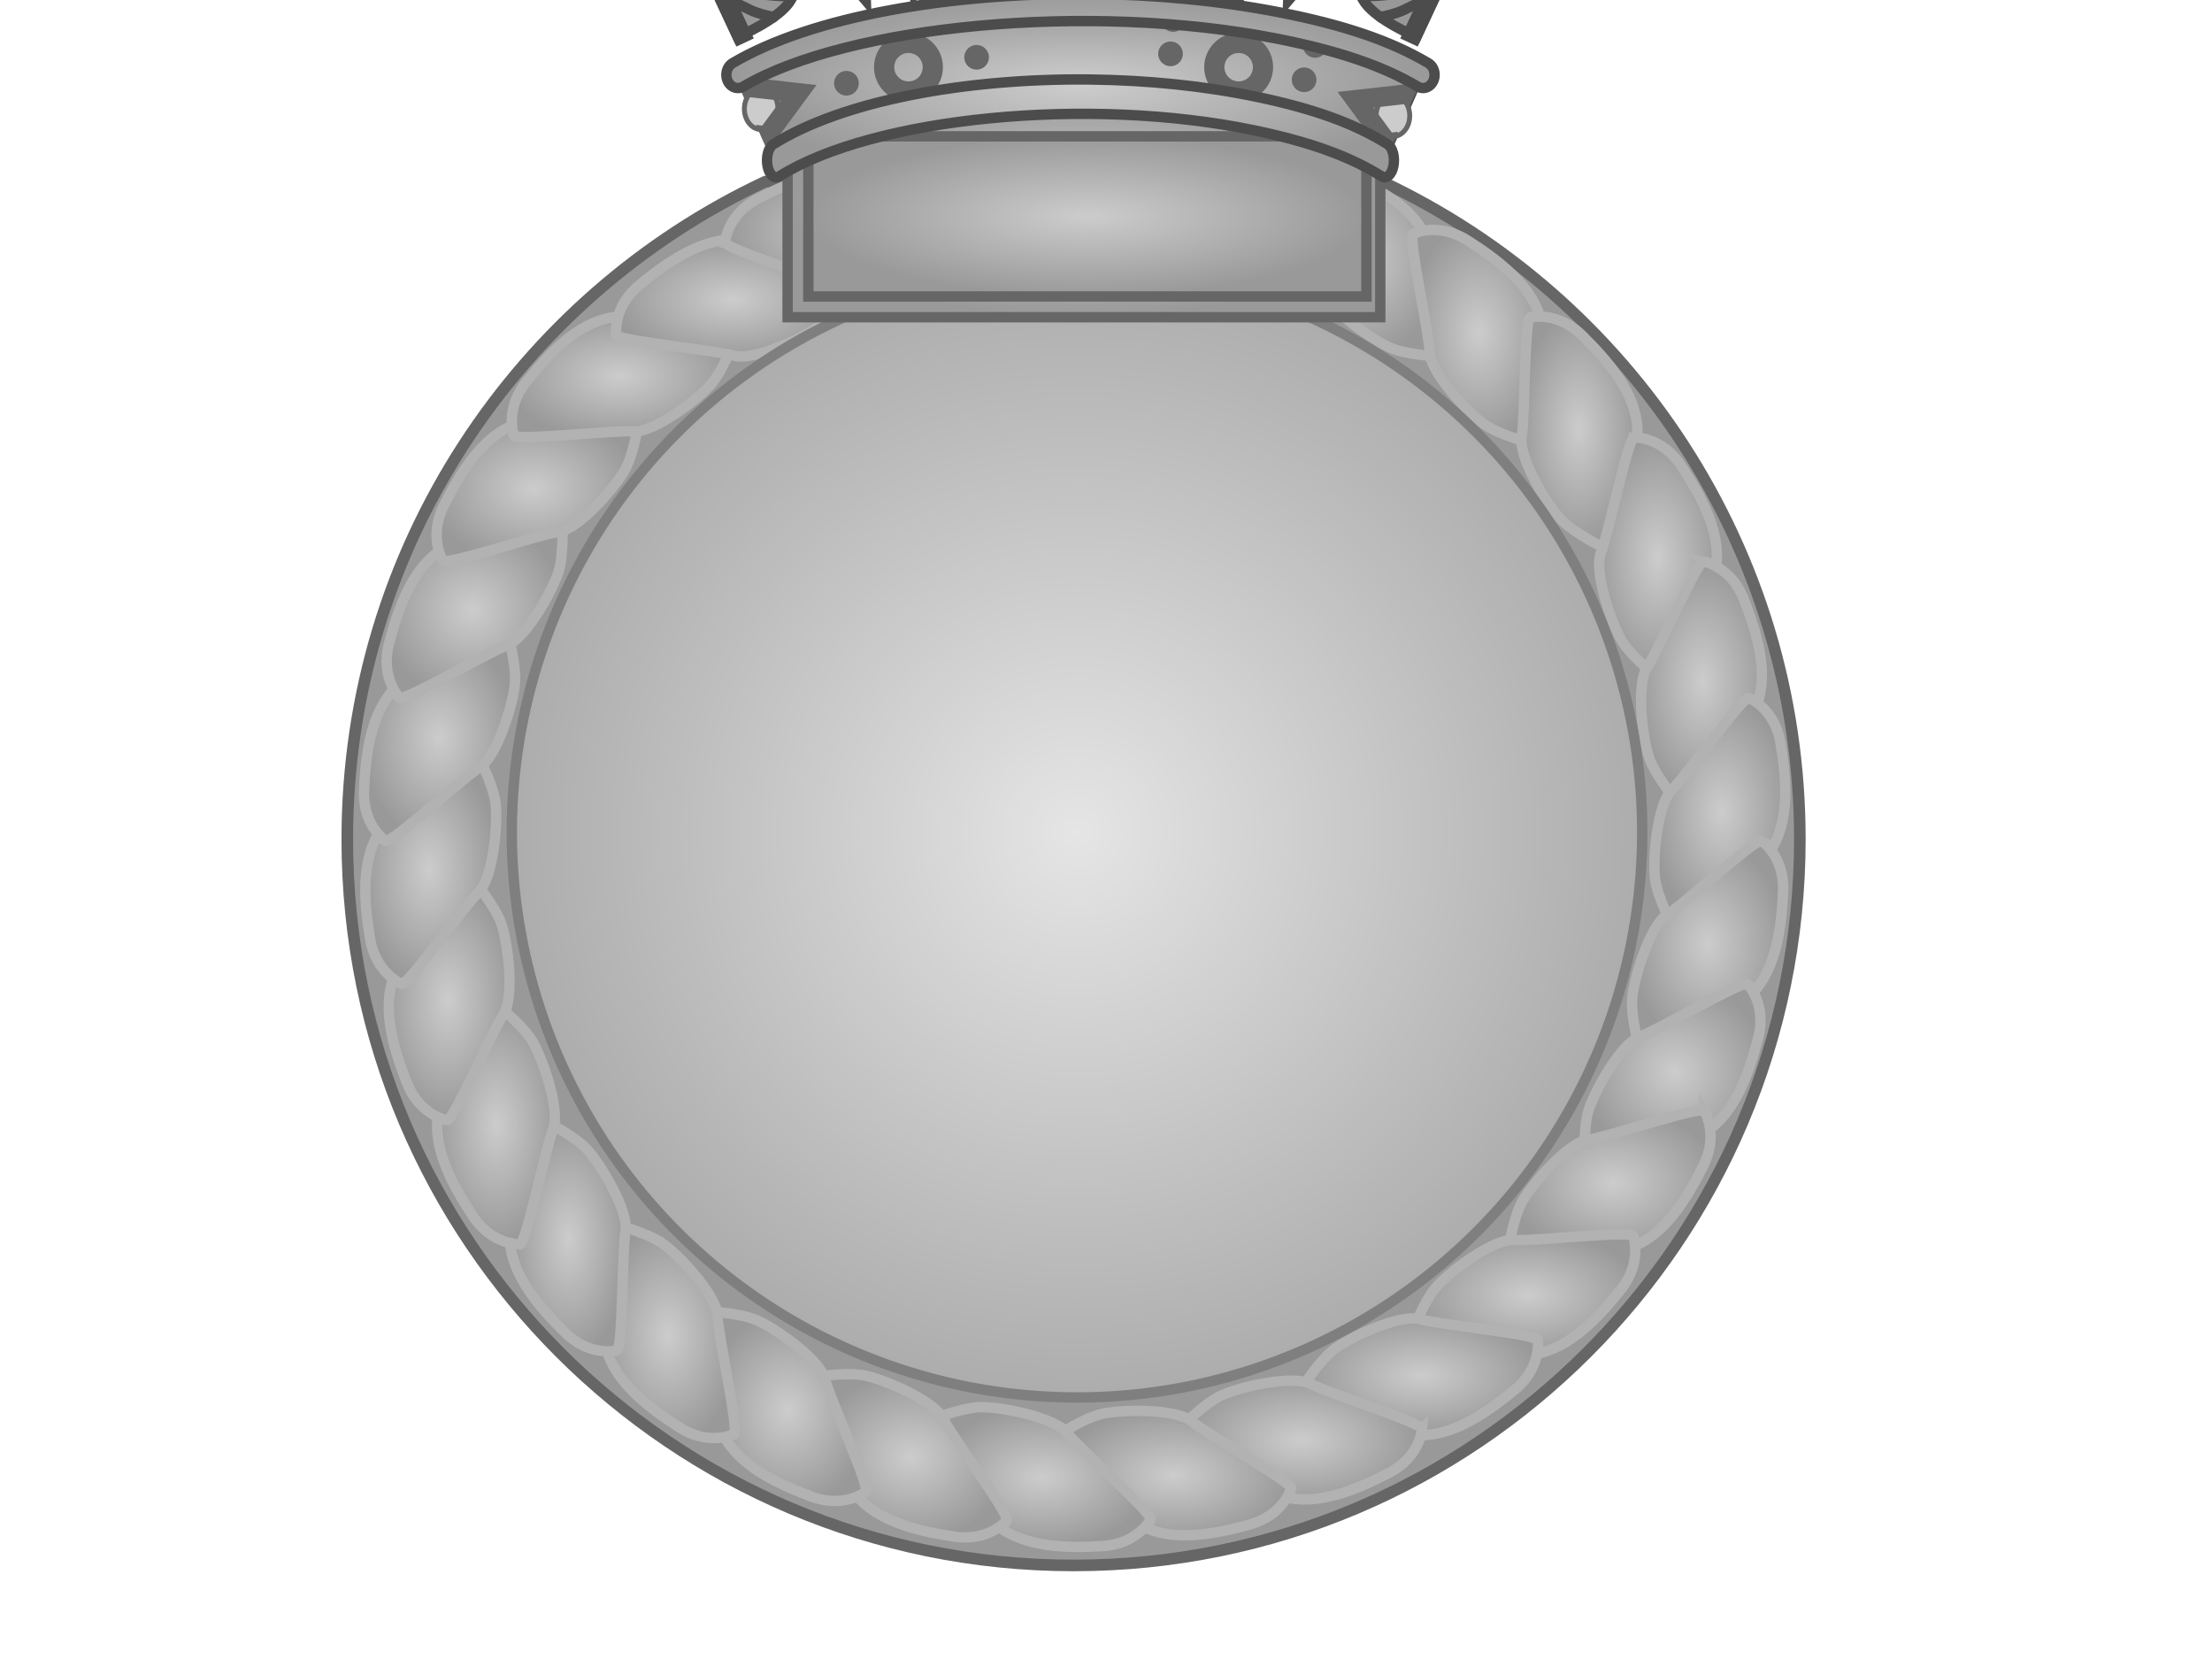 <?xml version="1.0"?><svg width="640" height="480" xmlns="http://www.w3.org/2000/svg">
 <title>royalbadge</title>
 <defs>
  <radialGradient r="0.5" cy="0.5" cx="0.5" id="svg_1">
   <stop stop-color="#cccccc" offset="0"/>
   <stop stop-color="#999999" offset="1"/>
  </radialGradient>
  <radialGradient r="0.669" cy="0.5" cx="0.5" id="svg_3">
   <stop stop-color="#e5e5e5" offset="0"/>
   <stop stop-color="#999999" offset="1"/>
  </radialGradient>
 </defs>
 <g>
  <path d="m399.787,52.538l-178.344,0c-71.439,33.567 -120.963,106.144 -120.963,190.255c0,115.993 94.142,210.135 210.135,210.135c115.994,0 210.136,-94.142 210.136,-210.135c0,-84.111 -49.525,-156.688 -120.964,-190.255z" id="path35240" stroke-dashoffset="0" stroke-miterlimit="4" marker-end="none" marker-mid="none" marker-start="none" stroke-width="3.355" stroke="#666666" fill-rule="nonzero" fill="#999999"/>
  <path d="m306.906,1.589l-0.009,0.375c-12.811,0.477 -33.013,1.408 -42.451,2.806c-14.331,2.123 -50.159,16.986 -49.894,16.986l10.088,22.82c0,0 29.19,-10.347 45.113,-13.001c11.671,-1.945 32.512,-2.609 42.862,-2.823c10.35,0.215 31.19,0.878 42.862,2.823c15.923,2.654 45.113,13.001 45.113,13.001l10.079,-22.82c0.265,0 -35.554,-14.863 -49.885,-16.986c-9.437,-1.398 -29.639,-2.328 -42.451,-2.806l-0.009,-0.375c0,0 -2.278,0.056 -5.71,0.17c-3.431,-0.114 -5.71,-0.17 -5.71,-0.17z" id="path17335" stroke-miterlimit="4" stroke-width="3" stroke="#4c4c4c" fill-rule="evenodd" fill="url(#svg_1)"/>
  <g id="g22221" stroke-miterlimit="4" stroke-width="3" stroke="#000000" fill="#f0d080">
   <path d="m398.435,31.498a4.58,5.636 0 1 19.16,3.998a4.58,5.636 0 1 1-9.16,-3.998z" id="path22223" stroke-dashoffset="0" stroke-miterlimit="4" marker-end="none" marker-mid="none" marker-start="none" stroke-width="1.424" stroke="#666666" fill-rule="nonzero" fill="#cccccc"/>
   <path d="m408.236,25.73l0.09,0.116l-1.242,2.806l-0.081,-0.107l-12.366,1.394l7.389,10.007l0.072,-0.009l-1.251,2.824l-0.045,0.009l-0.92,-1.242l-9.212,-12.482l-0.911,-1.242l1.528,-0.17l15.421,-1.733l1.528,-0.17l0,0z" id="path22225" stroke-miterlimit="4" stroke-width="3" stroke="#666666" fill-rule="evenodd" fill="#cccccc"/>
  </g>
  <g id="g14372" stroke-miterlimit="4" stroke-width="3" stroke="#000000" fill="#f0d080">
   <g id="g14308" stroke-miterlimit="4" stroke-width="3" stroke="#000000" fill="#f0d080">
    <path d="m414.273,-52.974l-1.517,1.097l-0.246,0.083l-2.02,0.675l-2.231,6.285c0,0 0.474,0.93 1.069,1.81c0.594,0.88 -0.491,1.476 -0.491,1.476l0.502,0.234l0.907,0.423l0.494,0.23c0,0 -0.241,-1.215 0.815,-1.325c1.056,-0.11 2.073,-0.344 2.073,-0.344l3.381,-5.749l-0.782,-1.981l-0.086,-0.237l-0.135,-1.867l-0.897,-0.339l-0.836,-0.469z" id="path14310" stroke-miterlimit="4" stroke-width="3" stroke="#4c4c4c" fill-rule="evenodd" fill="#999999"/>
    <path id="path14312" d="m416.469,-52.908a1.007,1.048 0 1 1-2.013,-0.939a1.007,1.048 0 1 12.013,0.939z" stroke-dashoffset="0" stroke-miterlimit="4" marker-end="none" marker-mid="none" marker-start="none" stroke-width="3.434" stroke="#4c4c4c" fill-rule="nonzero" fill="#999999"/>
    <path d="m414.273,-52.974l-1.517,1.097l-0.246,0.083l-1.695,0.57c0.852,0.673 1.859,1.301 2.992,1.829c1.056,0.492 2.108,0.85 3.107,1.074l-0.687,-1.74l-0.086,-0.237l-0.135,-1.867l-0.897,-0.339l-0.836,-0.469z" id="path14314" stroke-dashoffset="0" stroke-miterlimit="4" marker-end="none" marker-mid="none" marker-start="none" stroke-width="3" stroke="#4c4c4c" fill-rule="nonzero" fill="#999999"/>
    <path id="path14316" d="m413.532,-42.374a8.376,3.631 0 0 1-5.319,-2.54" stroke-dashoffset="0" stroke-miterlimit="4" marker-end="none" marker-mid="none" marker-start="none" stroke-width="3" stroke="#4c4c4c" fill-rule="nonzero" fill="#999999"/>
    <path id="path14318" d="m441.108,-59.245l-1.517,1.097l-0.245,0.083l-2.021,0.675l-2.23,6.285c0,0 0.474,0.93 1.069,1.81c0.594,0.88 -0.492,1.476 -0.492,1.476l0.502,0.234l0.672,0.313l5.325,-11.418l-0.226,-0.086l-0.837,-0.469l0,0z" stroke-miterlimit="4" stroke-width="3" stroke="#4c4c4c" fill-rule="evenodd" fill="#999999"/>
    <path id="path14320" d="m442.791,-60.699c-0.556,-0.259 -1.233,0.002 -1.503,0.581c-0.27,0.578 -0.031,1.258 0.525,1.517c0.09,0.042 0.184,0.065 0.278,0.08l0.94,-2.016c-0.073,-0.062 -0.15,-0.119 -0.24,-0.161z" stroke-dashoffset="0" stroke-miterlimit="4" marker-end="none" marker-mid="none" marker-start="none" stroke-width="3" stroke="#4c4c4c" fill-rule="nonzero" fill="#999999"/>
    <path id="path14322" d="m442.171,-58.691l-0.226,-0.086l-0.836,-0.469l-1.517,1.097l-0.246,0.083l-1.695,0.57c0.852,0.673 1.859,1.301 2.992,1.829c0.033,0.015 0.064,0.03 0.097,0.045" stroke-dashoffset="0" stroke-miterlimit="4" marker-end="none" marker-mid="none" marker-start="none" stroke-width="3" stroke="#4c4c4c" fill-rule="nonzero" fill="#999999"/>
    <path id="path14324" d="m435.045,-51.189c0.933,0.626 1.881,1.164 2.874,1.616l0.094,-0.202l-2.969,-1.414z" stroke-dashoffset="0" stroke-miterlimit="4" marker-end="none" marker-mid="none" marker-start="none" stroke-width="3" stroke="#4c4c4c" fill-rule="nonzero" fill="#999999"/>
    <path id="path14326" d="m436.614,-47.894l-0.004,0.008c-0.961,-0.418 -4.074,-1.685 -6.889,-1.802c-3.345,-0.139 -10.516,3.06 -12.771,4.85c-2.255,1.79 -19.734,24.039 -22.954,28.505c-3.219,4.466 -2.291,9.167 -0.049,15.327c1.86,5.109 12.178,10.053 15.651,11.596c0.059,0.029 0.156,0.071 0.219,0.102l27.222,-58.378c-0.002,-0.001 -0.006,-0.003 -0.008,-0.004l0.004,-0.008c0,0 -0.167,-0.069 -0.214,-0.09c-0.047,-0.023 -0.207,-0.106 -0.207,-0.106z" stroke-miterlimit="4" stroke-width="3" stroke="#4c4c4c" fill-rule="evenodd" fill="#999999"/>
    <path id="path14328" d="m425.138,-34.381l1.461,0.742l-8.661,17.047l-1.461,-0.742l8.661,-17.047l0,0zm-4.833,-2.326l1.416,0.826l-9.636,16.515l-1.416,-0.826l9.636,-16.516zm-4.849,-2.535l1.358,0.918l-10.707,15.842l-1.358,-0.918l10.707,-15.842z" stroke-dashoffset="0" stroke-miterlimit="4" marker-end="none" marker-mid="none" marker-start="none" stroke-width="3" stroke="#4c4c4c" fill-rule="nonzero" fill="#999999"/>
    <path id="path14330" d="m436.614,-47.894l-0.004,0.008c-0.961,-0.418 -4.074,-1.685 -6.889,-1.802c-3.345,-0.139 -10.516,3.06 -12.771,4.85c-0.568,0.45 -2.105,2.198 -4.131,4.63l17.03,7.941l7.19,-15.419c-0.002,-0.001 -0.006,-0.003 -0.008,-0.004l0.004,-0.008c0,0 -0.167,-0.069 -0.214,-0.09c-0.047,-0.023 -0.207,-0.106 -0.207,-0.106z" stroke-miterlimit="4" stroke-width="3" stroke="#4c4c4c" fill-rule="evenodd" fill="#999999"/>
    <path id="path14332" d="m436.056,-48.115c-1.311,-0.532 -3.928,-1.474 -6.335,-1.574c-0.013,-0.001 -0.027,0.001 -0.04,0.001c0.005,0.036 0.01,0.052 0.015,0.096c0.133,1.246 0.598,2.528 1.652,3.285c0.907,0.737 2.356,0.893 3.222,0.004c0.496,-0.522 1.178,-1.114 1.486,-1.812zm-6.619,-1.578c-1.886,0.021 -4.783,0.947 -7.382,2.069c0.866,1.448 2.553,2.625 4.293,2.189c1.595,-0.382 2.484,-1.968 2.859,-3.448c0.068,-0.181 0.151,-0.539 0.23,-0.81zm-7.781,2.247c-1.996,0.887 -3.773,1.867 -4.706,2.607c-0.216,0.171 -0.605,0.584 -1.073,1.097c1.301,0.836 3.018,1.575 4.51,0.792c1.279,-0.795 2.112,-2.451 1.608,-3.933c-0.149,-0.073 -0.271,-0.317 -0.339,-0.562zm-5.779,3.704c-0.003,-0.002 -0.006,-0.002 -0.008,-0.004c-0.748,0.818 -1.748,1.983 -2.968,3.447c1.054,0.651 2.235,1.086 3.417,1.446c1.264,-0.083 1.81,-1.62 1.462,-2.69c-0.216,-0.998 -1.109,-1.647 -1.903,-2.198l0,0z" stroke-miterlimit="4" stroke-width="3" stroke="#4c4c4c" fill-rule="evenodd" fill="#999999"/>
    <path id="path14334" d="m399.117,4.737c0.086,0.063 0.17,0.127 0.257,0.189c1.676,-0.322 4.603,-0.989 6.839,-2.066c3.298,-1.588 8.125,-4.02 8.125,-4.02m-20.633,-0.531c0.046,0.129 0.088,0.258 0.135,0.388c1.108,0.127 2.923,0.239 5.346,0.038c4.138,-0.344 7.303,-0.719 10.78,-2.081c3.477,-1.362 6.726,-2.542 6.726,-2.542m-24.724,-2.774c0.019,0.212 0.046,0.431 0.074,0.646c0.59,0.191 1.318,0.404 2.191,0.608c2.435,0.567 6.617,1.661 12.187,0.99c5.57,-0.671 12.198,-2.692 12.198,-2.692m-24.845,-6.912c-0.185,0.273 -0.35,0.554 -0.505,0.829c1.056,0.736 2.755,1.733 5.323,2.709c4.948,1.881 11.126,2.348 13.88,1.927c2.754,-0.421 7.11,-1.23 7.11,-1.23m-22.308,-8.884c-0.167,0.217 -0.331,0.442 -0.49,0.649c1.765,1.1 4.398,2.594 7.061,3.589c4.492,1.678 15.344,2.182 15.85,2.205m0.172,0.011c0,0 -0.16,-0.011 -0.172,-0.011l0.399,0.117l-0.227,-0.106zm-0.972,5.235c0,0 0.043,0.102 0.047,0.111l0.015,-0.032l-0.062,-0.078z" stroke-miterlimit="4" stroke-width="3" stroke="#4c4c4c" fill-rule="evenodd" fill="#999999"/>
    <path id="path14336" d="m419.86,-16.912l-12.733,27.306l2.324,1.084l12.733,-27.306l-2.324,-1.084z" stroke-dashoffset="0" stroke-miterlimit="4" marker-end="none" marker-mid="none" marker-start="none" stroke-width="3" stroke="#4c4c4c" fill-rule="nonzero" fill="#999999"/>
    <path id="path14338" d="m407.176,-42.82l-0.691,1.482l22.666,10.569l0.691,-1.482l-22.666,-10.569zm-4.948,6.743l-0.816,1.749l24.148,11.26l0.816,-1.749l-24.148,-11.26zm-5.029,7.74l-0.872,1.871l25.314,11.804l0.872,-1.871l-25.314,-11.804z" stroke-dashoffset="0" stroke-miterlimit="4" marker-end="none" marker-mid="none" marker-start="none" stroke-width="3" stroke="#4c4c4c" fill-rule="nonzero" fill="#999999"/>
   </g>
   <g id="g14340" stroke-miterlimit="4" stroke-width="3" stroke="#000000" fill="#f0d080">
    <path id="path14342" d="m208.957,-52.974l1.517,1.097l0.246,0.083l2.02,0.675l2.231,6.285c0,0 -0.474,0.93 -1.069,1.81c-0.594,0.88 0.491,1.476 0.491,1.476l-0.502,0.234l-0.907,0.423l-0.494,0.23c0,0 0.241,-1.215 -0.815,-1.325c-1.056,-0.11 -2.073,-0.344 -2.073,-0.344l-3.381,-5.749l0.782,-1.981l0.086,-0.237l0.135,-1.867l0.897,-0.339l0.836,-0.469z" stroke-miterlimit="4" stroke-width="3" stroke="#4c4c4c" fill-rule="evenodd" fill="#999999"/>
    <path d="m206.761,-52.908a1.007,1.048 0 1 12.013,-0.939a1.007,1.048 0 1 1-2.013,0.939z" id="path14344" stroke-dashoffset="0" stroke-miterlimit="4" marker-end="none" marker-mid="none" marker-start="none" stroke-width="3.434" stroke="#4c4c4c" fill-rule="nonzero" fill="#999999"/>
    <path id="path14346" d="m208.957,-52.974l1.517,1.097l0.246,0.083l1.695,0.57c-0.852,0.673 -1.859,1.301 -2.992,1.829c-1.056,0.492 -2.108,0.85 -3.107,1.074l0.687,-1.74l0.086,-0.237l0.135,-1.867l0.897,-0.339l0.836,-0.469z" stroke-dashoffset="0" stroke-miterlimit="4" marker-end="none" marker-mid="none" marker-start="none" stroke-width="3" stroke="#4c4c4c" fill-rule="nonzero" fill="#999999"/>
    <path d="m209.698,-42.374a8.376,3.631 0 0 15.319,-2.54" id="path14348" stroke-dashoffset="0" stroke-miterlimit="4" marker-end="none" marker-mid="none" marker-start="none" stroke-width="3" stroke="#4c4c4c" fill-rule="nonzero" fill="#999999"/>
    <path d="m182.121,-59.245l1.518,1.097l0.245,0.083l2.02,0.675l2.231,6.285c0,0 -0.474,0.93 -1.069,1.81c-0.594,0.88 0.492,1.476 0.492,1.476l-0.503,0.234l-0.672,0.313l-5.324,-11.418l0.226,-0.086l0.836,-0.469l0,0z" id="path14350" stroke-miterlimit="4" stroke-width="3" stroke="#4c4c4c" fill-rule="evenodd" fill="#999999"/>
    <path d="m180.438,-60.699c0.556,-0.259 1.233,0.002 1.503,0.581c0.27,0.578 0.031,1.258 -0.525,1.517c-0.09,0.042 -0.184,0.065 -0.278,0.08l-0.94,-2.016c0.073,-0.062 0.15,-0.119 0.24,-0.161z" id="path14352" stroke-dashoffset="0" stroke-miterlimit="4" marker-end="none" marker-mid="none" marker-start="none" stroke-width="3" stroke="#4c4c4c" fill-rule="nonzero" fill="#999999"/>
    <path d="m181.059,-58.691l0.226,-0.086l0.836,-0.469l1.517,1.097l0.246,0.083l1.695,0.57c-0.852,0.673 -1.859,1.301 -2.992,1.829c-0.033,0.015 -0.064,0.03 -0.097,0.045" id="path14354" stroke-dashoffset="0" stroke-miterlimit="4" marker-end="none" marker-mid="none" marker-start="none" stroke-width="3" stroke="#4c4c4c" fill-rule="nonzero" fill="#999999"/>
    <path d="m188.185,-51.189c-0.933,0.626 -1.881,1.164 -2.874,1.616l-0.094,-0.202l2.969,-1.414z" id="path14356" stroke-dashoffset="0" stroke-miterlimit="4" marker-end="none" marker-mid="none" marker-start="none" stroke-width="3" stroke="#4c4c4c" fill-rule="nonzero" fill="#999999"/>
    <path d="m186.616,-47.894l0.004,0.008c0.961,-0.418 4.074,-1.685 6.889,-1.802c3.345,-0.139 10.516,3.06 12.771,4.85c2.255,1.79 19.734,24.039 22.954,28.505c3.219,4.466 2.291,9.167 0.049,15.327c-1.86,5.109 -12.178,10.053 -15.651,11.596c-0.059,0.029 -0.156,0.071 -0.219,0.102l-27.222,-58.378c0.002,-0.001 0.006,-0.003 0.008,-0.004l-0.004,-0.008c0,0 0.167,-0.069 0.214,-0.09c0.047,-0.023 0.207,-0.106 0.207,-0.106z" id="path14358" stroke-miterlimit="4" stroke-width="3" stroke="#4c4c4c" fill-rule="evenodd" fill="#999999"/>
    <path d="m198.092,-34.381l-1.462,0.742l8.662,17.047l1.461,-0.742l-8.661,-17.047l0,0zm4.832,-2.326l-1.415,0.826l9.636,16.515l1.416,-0.826l-9.637,-16.516zm4.85,-2.535l-1.358,0.918l10.707,15.842l1.358,-0.918l-10.707,-15.842z" id="path14360" stroke-dashoffset="0" stroke-miterlimit="4" marker-end="none" marker-mid="none" marker-start="none" stroke-width="3" stroke="#4c4c4c" fill-rule="nonzero" fill="#999999"/>
    <path d="m186.616,-47.894l0.004,0.008c0.961,-0.418 4.074,-1.685 6.889,-1.802c3.345,-0.139 10.516,3.06 12.771,4.85c0.568,0.45 2.105,2.198 4.131,4.63l-17.03,7.941l-7.19,-15.419c0.002,-0.001 0.006,-0.003 0.008,-0.004l-0.004,-0.008c0,0 0.167,-0.069 0.214,-0.09c0.047,-0.023 0.207,-0.106 0.207,-0.106z" id="path14362" stroke-miterlimit="4" stroke-width="3" stroke="#4c4c4c" fill-rule="evenodd" fill="#999999"/>
    <path d="m187.174,-48.115c1.311,-0.532 3.927,-1.474 6.335,-1.574c0.013,-0.001 0.027,0.001 0.04,0.001c-0.005,0.036 -0.01,0.052 -0.015,0.096c-0.133,1.246 -0.598,2.528 -1.653,3.285c-0.906,0.737 -2.356,0.893 -3.222,0.004c-0.495,-0.522 -1.178,-1.114 -1.485,-1.812zm6.619,-1.578c1.886,0.021 4.783,0.947 7.382,2.069c-0.866,1.448 -2.553,2.625 -4.293,2.189c-1.595,-0.382 -2.485,-1.968 -2.86,-3.448c-0.067,-0.181 -0.15,-0.539 -0.229,-0.81zm7.781,2.247c1.996,0.887 3.773,1.867 4.706,2.607c0.215,0.171 0.604,0.584 1.073,1.097c-1.301,0.836 -3.018,1.575 -4.511,0.792c-1.278,-0.795 -2.112,-2.451 -1.607,-3.933c0.149,-0.073 0.27,-0.317 0.339,-0.562zm5.779,3.704c0.002,-0.002 0.006,-0.002 0.008,-0.004c0.748,0.818 1.747,1.983 2.968,3.447c-1.054,0.651 -2.236,1.086 -3.417,1.446c-1.264,-0.083 -1.811,-1.62 -1.462,-2.69c0.216,-0.998 1.109,-1.647 1.903,-2.198l0,0z" id="path14364" stroke-miterlimit="4" stroke-width="3" stroke="#4c4c4c" fill-rule="evenodd" fill="#999999"/>
    <path d="m224.112,4.737c-0.086,0.063 -0.17,0.127 -0.257,0.189c-1.676,-0.322 -4.603,-0.989 -6.839,-2.066c-3.298,-1.588 -8.125,-4.02 -8.125,-4.02m20.633,-0.531c-0.046,0.129 -0.088,0.258 -0.135,0.388c-1.108,0.127 -2.923,0.239 -5.346,0.038c-4.138,-0.344 -7.303,-0.719 -10.78,-2.081c-3.477,-1.362 -6.726,-2.542 -6.726,-2.542m24.724,-2.774c-0.019,0.212 -0.046,0.431 -0.074,0.646c-0.59,0.191 -1.318,0.404 -2.191,0.608c-2.435,0.567 -6.617,1.661 -12.187,0.99c-5.57,-0.671 -12.198,-2.692 -12.198,-2.692m24.845,-6.912c0.185,0.273 0.35,0.554 0.505,0.829c-1.056,0.736 -2.755,1.733 -5.323,2.709c-4.948,1.881 -11.126,2.348 -13.88,1.927c-2.754,-0.421 -7.11,-1.23 -7.11,-1.23m22.308,-8.884c0.167,0.217 0.331,0.442 0.49,0.649c-1.766,1.1 -4.398,2.594 -7.062,3.589c-4.492,1.678 -15.344,2.182 -15.85,2.205m-0.172,0.011c0,0 0.16,-0.011 0.172,-0.011l-0.399,0.117l0.227,-0.106zm0.972,5.235c0,0 -0.043,0.102 -0.047,0.111l-0.015,-0.032l0.062,-0.078z" id="path14366" stroke-miterlimit="4" stroke-width="3" stroke="#4c4c4c" fill-rule="evenodd" fill="#999999"/>
    <path d="m203.37,-16.912l12.733,27.306l-2.324,1.084l-12.733,-27.306l2.324,-1.084z" id="path14368" stroke-dashoffset="0" stroke-miterlimit="4" marker-end="none" marker-mid="none" marker-start="none" stroke-width="3" stroke="#4c4c4c" fill-rule="nonzero" fill="#999999"/>
    <path d="m216.054,-42.82l0.691,1.482l-22.666,10.569l-0.691,-1.482l22.666,-10.569zm4.948,6.743l0.816,1.749l-24.148,11.26l-0.816,-1.749l24.148,-11.26zm5.029,7.74l0.872,1.871l-25.314,11.804l-0.872,-1.871l25.314,-11.804z" id="path14370" stroke-dashoffset="0" stroke-miterlimit="4" marker-end="none" marker-mid="none" marker-start="none" stroke-width="3" stroke="#4c4c4c" fill-rule="nonzero" fill="#999999"/>
   </g>
  </g>
  <g id="g14067" stroke-miterlimit="4" stroke-width="3" stroke="#000000" fill="#f0d080">
   <g id="g14019" stroke-miterlimit="4" stroke-width="3" stroke="#000000" fill="#f0d080">
    <path d="m288.993,-67.52l-0.911,1.635l-0.188,0.179l-1.546,1.465l0.634,6.639c0,0 0.823,0.642 1.733,1.188c0.911,0.546 0.179,1.546 0.179,1.546l0.554,0l1.001,0l0.545,0c0,0 -0.732,-0.999 0.179,-1.546c0.911,-0.546 1.733,-1.188 1.733,-1.188l0.634,-6.639l-1.546,-1.465l-0.179,-0.179l-0.911,-1.635l-0.956,0.071l-0.956,-0.071z" id="path12051" stroke-miterlimit="4" stroke-width="3" stroke="#4c4c4c" fill-rule="evenodd" fill="#999999"/>
    <path id="path12059" d="m291.011,-68.388a1.111,1.156 0 1 1-2.221,0a1.111,1.156 0 1 12.221,0z" stroke-dashoffset="0" stroke-miterlimit="4" marker-end="none" marker-mid="none" marker-start="none" stroke-width="3.434" stroke="#4c4c4c" fill-rule="nonzero" fill="#999999"/>
    <path d="m288.993,-67.52l-0.911,1.635l-0.188,0.179l-1.296,1.233c1.057,0.25 2.235,0.393 3.485,0.393c1.165,0 2.269,-0.121 3.27,-0.34l-1.358,-1.287l-0.179,-0.179l-0.911,-1.635l-0.956,0.071l-0.956,-0.071z" id="path13030" stroke-dashoffset="0" stroke-miterlimit="4" marker-end="none" marker-mid="none" marker-start="none" stroke-width="3" stroke="#4c4c4c" fill-rule="nonzero" fill="#999999"/>
    <path id="path13035" d="m292.801,-57.599a9.242,4.006 0 0 1-5.894,-0.054" stroke-dashoffset="0" stroke-miterlimit="4" marker-end="none" marker-mid="none" marker-start="none" stroke-width="3" stroke="#4c4c4c" fill-rule="nonzero" fill="#999999"/>
   </g>
   <g id="g14025" stroke-miterlimit="4" stroke-width="3" stroke="#000000" fill="#f0d080">
    <path id="path14027" d="m334.237,-67.52l0.911,1.635l0.188,0.179l1.546,1.465l-0.634,6.639c0,0 -0.823,0.642 -1.733,1.188c-0.911,0.546 -0.179,1.546 -0.179,1.546l-0.554,0l-1.001,0l-0.545,0c0,0 0.732,-0.999 -0.179,-1.546c-0.911,-0.546 -1.733,-1.188 -1.733,-1.188l-0.634,-6.639l1.546,-1.465l0.179,-0.179l0.911,-1.635l0.956,0.071l0.956,-0.071z" stroke-miterlimit="4" stroke-width="3" stroke="#4c4c4c" fill-rule="evenodd" fill="#999999"/>
    <path d="m332.219,-68.388a1.111,1.156 0 1 12.221,0a1.111,1.156 0 1 1-2.221,0z" id="path14029" stroke-dashoffset="0" stroke-miterlimit="4" marker-end="none" marker-mid="none" marker-start="none" stroke-width="3.434" stroke="#4c4c4c" fill-rule="nonzero" fill="#999999"/>
    <path id="path14031" d="m334.237,-67.52l0.911,1.635l0.188,0.179l1.296,1.233c-1.057,0.25 -2.235,0.393 -3.485,0.393c-1.165,0 -2.269,-0.121 -3.27,-0.34l1.358,-1.287l0.179,-0.179l0.911,-1.635l0.956,0.071l0.956,-0.071z" stroke-dashoffset="0" stroke-miterlimit="4" marker-end="none" marker-mid="none" marker-start="none" stroke-width="3" stroke="#4c4c4c" fill-rule="nonzero" fill="#999999"/>
    <path d="m330.429,-57.599a9.242,4.006 0 0 15.894,-0.054" id="path14033" stroke-dashoffset="0" stroke-miterlimit="4" marker-end="none" marker-mid="none" marker-start="none" stroke-width="3" stroke="#4c4c4c" fill-rule="nonzero" fill="#999999"/>
   </g>
   <g id="g14057" stroke-miterlimit="4" stroke-width="3" stroke="#000000" fill="#f0d080">
    <path id="path14059" d="m310.663,-84.547l-0.911,1.635l-0.188,0.179l-1.546,1.465l0.634,6.639c0,0 0.823,0.642 1.733,1.188c0.911,0.546 0.179,1.546 0.179,1.546l0.554,0l1.001,0l0.545,0c0,0 -0.732,-0.999 0.179,-1.546c0.91,-0.546 1.733,-1.188 1.733,-1.188l0.634,-6.639l-1.546,-1.465l-0.179,-0.179l-0.911,-1.635l-0.956,0.071l-0.956,-0.071z" stroke-miterlimit="4" stroke-width="3" stroke="#4c4c4c" fill-rule="evenodd" fill="#999999"/>
    <path d="m312.682,-85.415a1.111,1.156 0 1 1-2.221,0a1.111,1.156 0 1 12.221,0z" id="path14061" stroke-dashoffset="0" stroke-miterlimit="4" marker-end="none" marker-mid="none" marker-start="none" stroke-width="3.434" stroke="#4c4c4c" fill-rule="nonzero" fill="#999999"/>
    <path id="path14063" d="m310.663,-84.547l-0.911,1.635l-0.188,0.179l-1.296,1.233c1.057,0.25 2.235,0.393 3.485,0.393c1.165,0 2.269,-0.121 3.27,-0.34l-1.358,-1.287l-0.179,-0.179l-0.911,-1.635l-0.956,0.071l-0.956,-0.071z" stroke-dashoffset="0" stroke-miterlimit="4" marker-end="none" marker-mid="none" marker-start="none" stroke-width="3" stroke="#4c4c4c" fill-rule="nonzero" fill="#999999"/>
    <path d="m314.471,-74.626a9.242,4.006 0 0 1-5.894,-0.054" id="path14065" stroke-dashoffset="0" stroke-miterlimit="4" marker-end="none" marker-mid="none" marker-start="none" stroke-width="3" stroke="#4c4c4c" fill-rule="nonzero" fill="#999999"/>
   </g>
   <g id="g11071" stroke-miterlimit="4" stroke-width="3" stroke="#000000" fill="#f0d080">
    <path d="m311.383,-72.354l0,0.009c-1.048,0.027 -4.405,0.194 -7.005,1.278c-3.09,1.288 -8.237,7.217 -9.525,9.793c-1.288,2.575 -7.726,30.127 -8.756,35.535c-1.03,5.408 1.798,9.276 6.433,13.912c3.845,3.845 15.286,3.965 19.085,3.896c3.8,0.069 15.232,-0.051 19.076,-3.896c4.636,-4.636 7.472,-8.504 6.442,-13.912c-1.03,-5.408 -7.469,-32.96 -8.756,-35.535c-1.288,-2.575 -6.443,-8.505 -9.534,-9.793c-2.601,-1.084 -5.948,-1.251 -6.996,-1.278l0,-0.009c0,0 -0.18,0.008 -0.232,0.009c-0.052,-0.001 -0.232,-0.009 -0.232,-0.009z" id="path2220" stroke-miterlimit="4" stroke-width="3" stroke="#4c4c4c" fill-rule="evenodd" fill="#999999"/>
    <g id="g10098" stroke-miterlimit="4" stroke-width="3" stroke="#000000" fill="#f0d080">
     <path d="m306.698,-55.261l1.638,0.055l-0.646,19.11l-1.638,-0.055l0.646,-19.11zm-5.363,-0.065l1.632,0.15l-1.754,19.041l-1.632,-0.15l1.754,-19.041zm-5.466,-0.248l1.619,0.258l-3.009,18.883l-1.619,-0.258l3.009,-18.883z" id="rect10086" stroke-dashoffset="0" stroke-miterlimit="4" marker-end="none" marker-mid="none" marker-start="none" stroke-width="3" stroke="#4c4c4c" fill-rule="nonzero" fill="#999999"/>
     <path id="path10096" d="m316.532,-55.261l-1.638,0.055l0.646,19.11l1.638,-0.055l-0.646,-19.11zm5.363,-0.065l-1.632,0.15l1.754,19.041l1.632,-0.15l-1.754,-19.041zm5.466,-0.248l-1.619,0.258l3.009,18.883l1.619,-0.258l-3.009,-18.883z" stroke-dashoffset="0" stroke-miterlimit="4" marker-end="none" marker-mid="none" marker-start="none" stroke-width="3" stroke="#4c4c4c" fill-rule="nonzero" fill="#999999"/>
    </g>
    <path d="m330.16,-55.336c-0.808,-3.061 -1.458,-5.29 -1.782,-5.938c-1.288,-2.575 -6.443,-8.505 -9.534,-9.793c-2.601,-1.084 -5.948,-1.25 -6.996,-1.278l0,-0.009c0,0 -0.18,0.008 -0.232,0.009c-0.052,-0.001 -0.232,-0.009 -0.232,-0.009l0,0l0,0.009c-1.048,0.027 -4.405,0.194 -7.005,1.278c-3.09,1.288 -8.237,7.218 -9.525,9.793c-0.324,0.648 -0.974,2.878 -1.782,5.938" id="path6137" stroke-miterlimit="4" stroke-width="3" stroke="#4c4c4c" fill-rule="evenodd" fill="#999999"/>
    <path id="path6113" d="m310.784,-72.318c-1.413,0.072 -4.182,0.324 -6.406,1.251c-0.012,0.005 -0.024,0.013 -0.036,0.018c0.02,0.031 0.031,0.043 0.054,0.08c0.647,1.073 1.61,2.039 2.886,2.279c1.133,0.285 2.512,-0.187 2.921,-1.358c0.229,-0.683 0.597,-1.508 0.581,-2.27zm-6.665,1.367c-1.701,0.817 -3.935,2.88 -5.817,4.995c1.397,0.946 3.423,1.3 4.816,0.17c1.285,-1.02 1.42,-2.834 1.135,-4.334c-0.016,-0.193 -0.092,-0.552 -0.134,-0.831zm-6.103,5.325c-1.435,1.647 -2.631,3.286 -3.163,4.351c-0.123,0.246 -0.301,0.785 -0.509,1.447c1.532,0.208 3.4,0.152 4.422,-1.188c0.823,-1.261 0.879,-3.114 -0.205,-4.244c-0.166,-0.003 -0.379,-0.173 -0.545,-0.366zm-3.672,5.799c-0.003,-0 -0.006,0 -0.009,0c-0.333,1.057 -0.746,2.535 -1.233,4.378c1.23,0.144 2.485,0.04 3.708,-0.134c1.11,-0.61 0.956,-2.233 0.187,-3.056c-0.617,-0.813 -1.701,-1.024 -2.653,-1.188l0,0zm18.061,-12.491c1.413,0.072 4.183,0.324 6.407,1.251c0.012,0.005 0.024,0.013 0.036,0.018c-0.02,0.031 -0.032,0.043 -0.054,0.08c-0.647,1.073 -1.611,2.039 -2.886,2.279c-1.133,0.285 -2.513,-0.187 -2.922,-1.358c-0.228,-0.683 -0.597,-1.508 -0.581,-2.27zm6.666,1.367c1.7,0.817 3.934,2.88 5.817,4.995c-1.398,0.946 -3.424,1.3 -4.816,0.17c-1.285,-1.02 -1.421,-2.834 -1.135,-4.334c0.015,-0.193 0.091,-0.552 0.134,-0.831zm6.103,5.325c1.434,1.647 2.63,3.286 3.163,4.351c0.123,0.246 0.301,0.785 0.509,1.447c-1.533,0.208 -3.401,0.152 -4.423,-1.188c-0.822,-1.261 -0.878,-3.114 0.205,-4.244c0.166,-0.003 0.379,-0.173 0.546,-0.366zm3.672,5.799c0.003,-0 0.006,0 0.009,0c0.332,1.057 0.745,2.535 1.233,4.378c-1.231,0.144 -2.485,0.04 -3.708,-0.134c-1.11,-0.61 -0.956,-2.233 -0.188,-3.056c0.617,-0.813 1.701,-1.024 2.654,-1.188l0,0z" stroke-miterlimit="4" stroke-width="3" stroke="#4c4c4c" fill-rule="evenodd" fill="#999999"/>
    <path id="path10055" d="m299.642,-8.808c0.104,0.021 0.208,0.043 0.313,0.063c1.383,-1 3.754,-2.842 5.325,-4.762c2.318,-2.833 5.665,-7.077 5.665,-7.077m-18.925,8.238c0.096,0.097 0.189,0.197 0.286,0.295c1.058,-0.354 2.75,-1.019 4.861,-2.225c3.606,-2.06 6.315,-3.738 8.89,-6.442c2.575,-2.704 5.022,-5.147 5.022,-5.147m-23.58,7.934c0.106,0.184 0.224,0.371 0.34,0.554c0.616,-0.076 1.365,-0.191 2.243,-0.375c2.447,-0.515 6.699,-1.291 11.464,-4.253c4.764,-2.962 9.918,-7.595 9.918,-7.595m-25.438,4.235c-0.052,0.326 -0.083,0.65 -0.107,0.965c1.268,0.22 3.229,0.406 5.969,0.206c5.28,-0.386 11.076,-2.574 13.394,-4.119c2.318,-1.545 5.924,-4.119 5.924,-4.119m-23.973,1.376c-0.06,0.268 -0.113,0.541 -0.17,0.795c2.065,0.251 5.082,0.492 7.916,0.268c4.78,-0.377 14.829,-4.507 15.297,-4.7m0.161,-0.063c0,0 -0.15,0.058 -0.161,0.063l0.411,-0.063l-0.25,0zm13.153,25.948c-0.104,0.021 -0.208,0.043 -0.313,0.063c-1.383,-1 -3.754,-2.842 -5.325,-4.762c-2.318,-2.833 -5.665,-7.077 -5.665,-7.077m18.924,8.238c-0.096,0.097 -0.189,0.197 -0.286,0.295c-1.058,-0.354 -2.75,-1.019 -4.861,-2.225c-3.605,-2.06 -6.315,-3.738 -8.89,-6.442c-2.575,-2.704 -5.022,-5.147 -5.022,-5.147m23.58,7.934c-0.106,0.184 -0.224,0.371 -0.34,0.554c-0.616,-0.076 -1.365,-0.191 -2.243,-0.375c-2.447,-0.515 -6.699,-1.291 -11.464,-4.253c-4.764,-2.962 -9.918,-7.595 -9.918,-7.595m25.438,4.235c0.052,0.326 0.083,0.65 0.107,0.965c-1.268,0.22 -3.229,0.406 -5.969,0.205c-5.279,-0.386 -11.076,-2.574 -13.394,-4.119c-2.318,-1.545 -5.924,-4.119 -5.924,-4.119m23.973,1.376c0.06,0.268 0.113,0.541 0.17,0.795c-2.065,0.251 -5.082,0.492 -7.917,0.268c-4.78,-0.377 -14.829,-4.507 -15.297,-4.7m-0.161,-0.063c0,0 0.15,0.058 0.161,0.063l-0.411,-0.063l0.25,0z" stroke-miterlimit="4" stroke-width="3" stroke="#4c4c4c" fill-rule="evenodd" fill="#999999"/>
    <rect id="rect10022" width="16.213" height="105.384" x="1097.322" y="-113.514" stroke-dashoffset="0" stroke-miterlimit="4" stroke-width="3" stroke="#4c4c4c" fill-rule="nonzero" fill="#999999" transform="matrix(0.286,0,0,0.286,-4.453,-4.743) "/>
    <path id="rect10018" d="m285.217,-47.114l52.795,0l0,1.932l-52.795,0l0,-1.932zm1.631,-8.208l49.533,0l0,1.639l-49.533,0l0,-1.639zm-2.919,17.35l55.37,0l0,2.06l-55.37,0l0,-2.06z" stroke-dashoffset="0" stroke-miterlimit="4" marker-end="none" marker-mid="none" marker-start="none" stroke-width="3" stroke="#4c4c4c" fill-rule="nonzero" fill="#999999"/>
   </g>
  </g>
  <g id="g22217" stroke-miterlimit="4" stroke-width="3" stroke="#000000" fill="#f0d080">
   <path id="path22210" d="m224.81,29.498a4.58,5.636 0 1 1-9.16,3.998a4.58,5.636 0 1 19.16,-3.998z" stroke-dashoffset="0" stroke-miterlimit="4" marker-end="none" marker-mid="none" marker-start="none" stroke-width="1.424" stroke="#666666" fill-rule="nonzero" fill="#cccccc"/>
   <path id="path22212" d="m215.009,23.73l-0.089,0.116l1.242,2.806l0.08,-0.107l12.366,1.394l-7.389,10.007l-0.072,-0.009l1.251,2.823l0.045,0.009l0.92,-1.242l9.212,-12.482l0.912,-1.242l-1.528,-0.17l-15.422,-1.733l-1.528,-0.17l0,0z" stroke-miterlimit="4" stroke-width="3" stroke="#666666" fill-rule="evenodd" fill="#cccccc"/>
  </g>
  <g id="g25142" stroke-miterlimit="4" stroke-width="3" stroke="#000000" fill="#f0d080">
   <path id="path22227" d="m262.846,10.965c-4.661,0 -8.472,3.811 -8.472,8.472c0,4.661 3.811,8.472 8.472,8.472c4.661,0 8.472,-3.811 8.472,-8.472c0,-4.661 -3.811,-8.472 -8.472,-8.472zm0,2.856c3.114,-0 5.616,2.503 5.616,5.616c-0,3.114 -2.503,5.616 -5.616,5.616c-3.113,0 -5.616,-2.503 -5.616,-5.616c0,-3.114 2.503,-5.616 5.616,-5.616z" stroke-dashoffset="0" stroke-miterlimit="4" stroke-width="3" stroke="#666666" fill-rule="nonzero" fill="#e5e5e5"/>
   <path d="m358.384,10.965c-4.661,0 -8.472,3.811 -8.472,8.472c0,4.661 3.811,8.472 8.472,8.472c4.661,0 8.472,-3.811 8.472,-8.472c0,-4.661 -3.811,-8.472 -8.472,-8.472zm0,2.856c3.113,-0 5.616,2.503 5.616,5.616c-0,3.114 -2.503,5.616 -5.616,5.616c-3.114,0 -5.616,-2.503 -5.616,-5.616c0,-3.114 2.503,-5.616 5.616,-5.616z" id="path25140" stroke-dashoffset="0" stroke-miterlimit="4" stroke-width="3" stroke="#666666" fill-rule="nonzero" fill="#e5e5e5"/>
  </g>
  <path id="path25148" d="m242.777,12.139a2.064,2.064 0 1 1-4.128,0a2.064,2.064 0 1 14.128,0z" stroke-dashoffset="0" stroke-miterlimit="4" marker-end="none" marker-mid="none" marker-start="none" stroke-width="3" stroke="#000000" fill-rule="nonzero" fill="#999999"/>
  <path d="m246.968,24.085a2.064,2.064 0 1 1-4.128,0a2.064,2.064 0 1 14.128,0z" id="path25150" stroke-dashoffset="0" stroke-miterlimit="4" marker-end="none" marker-mid="none" marker-start="none" stroke-width="3" stroke="#666666" fill-rule="nonzero" fill="#666666"/>
  <path d="m283.874,4.633a2.064,2.064 0 1 1-4.128,0a2.064,2.064 0 1 14.128,0z" id="path25154" stroke-dashoffset="0" stroke-miterlimit="4" marker-end="none" marker-mid="none" marker-start="none" stroke-width="3" stroke="#000000" fill-rule="nonzero" fill="#999999"/>
  <path id="path25156" d="m284.624,16.579a2.064,2.064 0 1 1-4.128,0a2.064,2.064 0 1 14.128,0z" stroke-dashoffset="0" stroke-miterlimit="4" marker-end="none" marker-mid="none" marker-start="none" stroke-width="3" stroke="#666666" fill-rule="nonzero" fill="#666666"/>
  <g id="g31018" stroke-miterlimit="4" stroke-width="3" stroke="#000000" fill="#f0d080">
   <path id="path25166" d="m378.452,13.139a2.064,2.064 0 1 14.128,0a2.064,2.064 0 1 1-4.128,0z" stroke-dashoffset="0" stroke-miterlimit="4" marker-end="none" marker-mid="none" marker-start="none" stroke-width="3" stroke="#666666" fill-rule="nonzero" fill="#666666"/>
   <path d="m375.262,23.085a2.064,2.064 0 1 14.128,0a2.064,2.064 0 1 1-4.128,0z" id="path25168" stroke-dashoffset="0" stroke-miterlimit="4" marker-end="none" marker-mid="none" marker-start="none" stroke-width="3" stroke="#666666" fill-rule="nonzero" fill="#666666"/>
   <path d="m337.355,5.633a2.064,2.064 0 1 14.128,0a2.064,2.064 0 1 1-4.128,0z" id="path25170" stroke-dashoffset="0" stroke-miterlimit="4" marker-end="none" marker-mid="none" marker-start="none" stroke-width="3" stroke="#666666" fill-rule="nonzero" fill="#666666"/>
   <path id="path25172" d="m336.605,15.579a2.064,2.064 0 1 14.128,0a2.064,2.064 0 1 1-4.128,0z" stroke-dashoffset="0" stroke-miterlimit="4" marker-end="none" marker-mid="none" marker-start="none" stroke-width="3" stroke="#666666" fill-rule="nonzero" fill="#666666"/>
  </g>
  <g id="g31086" stroke-miterlimit="4" stroke-width="3" stroke="#000000" fill="#f0d080">
   <g id="g31052" stroke-miterlimit="4" stroke-width="3" stroke="#000000" fill="#f0d080">
    <path d="m263.427,-0.965l-12.208,-67.938l1.327,-0.531l14.861,67.142l-3.981,1.327z" id="path31025" stroke-miterlimit="4" stroke-width="3" stroke="#4c4c4c" fill-rule="evenodd" fill="url(#svg_1)"/>
    <path d="m238.547,-56.961l13.07,-12.606l-0.133,-0.265" id="path31046" stroke-miterlimit="4" stroke-width="3" stroke="#4c4c4c" fill-rule="evenodd" fill="url(#svg_1)"/>
    <path d="m270.924,-70.496l-18.577,0.796" id="path31048" stroke-miterlimit="4" stroke-width="3" stroke="#4c4c4c" fill-rule="evenodd" fill="url(#svg_1)"/>
    <path d="m232.643,-55.104l0,1.327l0.531,0.265l44.584,-18.046l-1.062,-2.123l-44.054,18.577z" id="path31027" stroke-miterlimit="4" stroke-width="3" stroke="#4c4c4c" fill-rule="evenodd" fill="url(#svg_1)"/>
    <path id="path31029" d="m254.297,-71.237a2.746,1.7 0 1 1-5.491,0.953a2.746,1.7 0 1 15.491,-0.953z" stroke-dashoffset="0" stroke-miterlimit="4" marker-end="none" marker-mid="none" marker-start="none" stroke-width="3" stroke="#4c4c4c" fill-rule="nonzero" fill="url(#svg_1)"/>
    <g id="g31041" stroke-miterlimit="4" stroke-width="3" stroke="#000000" fill="#f0d080">
     <path id="path31035" d="m218.71,-50.128c0,0 4.91,-6.037 7.829,-7.232c2.919,-1.194 8.691,-1.791 9.952,-2.787c1.261,-0.995 0.398,-3.317 0.398,-3.317c0,0 -5.544,1.306 -8.028,2.587c-2.484,1.281 -3.881,2.388 -5.971,4.777c-2.09,2.388 -4.18,5.971 -4.18,5.971z" stroke-miterlimit="4" stroke-width="3" stroke="#4c4c4c" fill-rule="evenodd" fill="url(#svg_1)"/>
     <path id="path31037" d="m232.709,-64.525c0,0 0.665,1.785 1.99,2.521c1.194,0.663 2.057,1.592 2.057,1.592c0,0 0.796,-1.194 1.062,-2.72c0.265,-1.526 -0.199,-3.317 -0.199,-3.317l-4.91,1.924z" stroke-miterlimit="4" stroke-width="3" stroke="#4c4c4c" fill-rule="evenodd" fill="url(#svg_1)"/>
     <path id="path31039" d="m251.883,-68.638c0,0 -5.175,-1.062 -9.554,-0.995c-4.379,0.066 -7.087,0.811 -8.492,1.194c-1.46,0.398 -2.057,1.128 -2.057,1.128c0,0 -0.066,1.327 0.398,2.189c0.464,0.862 1.062,1.725 1.062,1.725c0,0 2.853,-1.659 6.436,-1.393c3.583,0.265 13.136,1.062 13.136,1.062l-0.929,-4.91z" stroke-miterlimit="4" stroke-width="3" stroke="#4c4c4c" fill-rule="evenodd" fill="url(#svg_1)"/>
    </g>
    <path d="m239.759,-57.105c0,0 -3.941,16.514 -2.439,25.709c1.501,9.195 3.753,16.514 6.192,21.393c2.44,4.879 6.943,10.133 6.943,10.133c0,0 -0.375,-7.694 3.19,-10.133c3.566,-2.439 8.82,-3.565 17.265,-1.877c8.444,1.689 21.58,5.442 21.58,5.442l13.136,-0.375c0,0 -14.45,-0.938 -21.58,-6.568c-7.131,-5.63 -14.45,-16.138 -14.45,-30.025c0,-13.886 2.252,-27.022 2.252,-27.022l-32.089,13.324l0,0z" id="path31050" stroke-miterlimit="4" stroke-width="3" stroke="#4c4c4c" fill-rule="evenodd" fill="url(#svg_1)"/>
   </g>
   <g id="g31064" stroke-miterlimit="4" stroke-width="3" stroke="#000000" fill="#f0d080">
    <path id="path31066" d="m359.803,-0.965l12.208,-67.938l-1.327,-0.531l-14.861,67.142l3.981,1.327z" stroke-miterlimit="4" stroke-width="3" stroke="#4c4c4c" fill-rule="evenodd" fill="url(#svg_1)"/>
    <path id="path31068" d="m384.682,-56.961l-13.07,-12.606l0.133,-0.265" stroke-miterlimit="4" stroke-width="3" stroke="#4c4c4c" fill-rule="evenodd" fill="url(#svg_1)"/>
    <path id="path31070" d="m352.306,-70.496l18.577,0.796" stroke-miterlimit="4" stroke-width="3" stroke="#4c4c4c" fill-rule="evenodd" fill="url(#svg_1)"/>
    <path id="path31072" d="m390.587,-55.104l0,1.327l-0.531,0.265l-44.584,-18.046l1.062,-2.123l44.054,18.577z" stroke-miterlimit="4" stroke-width="3" stroke="#4c4c4c" fill-rule="evenodd" fill="url(#svg_1)"/>
    <path d="m368.933,-71.237a2.746,1.7 0 1 15.491,0.953a2.746,1.7 0 1 1-5.491,-0.953z" id="path31074" stroke-dashoffset="0" stroke-miterlimit="4" marker-end="none" marker-mid="none" marker-start="none" stroke-width="3" stroke="#4c4c4c" fill-rule="nonzero" fill="url(#svg_1)"/>
    <g id="g31076" stroke-miterlimit="4" stroke-width="3" stroke="#000000" fill="#f0d080">
     <path d="m404.52,-50.128c0,0 -4.91,-6.037 -7.829,-7.232c-2.919,-1.194 -8.691,-1.791 -9.952,-2.787c-1.261,-0.995 -0.398,-3.317 -0.398,-3.317c0,0 5.544,1.306 8.028,2.587c2.484,1.281 3.881,2.388 5.971,4.777c2.09,2.388 4.18,5.971 4.18,5.971z" id="path31078" stroke-miterlimit="4" stroke-width="3" stroke="#4c4c4c" fill-rule="evenodd" fill="url(#svg_1)"/>
     <path d="m390.521,-64.525c0,0 -0.665,1.785 -1.99,2.521c-1.194,0.663 -2.057,1.592 -2.057,1.592c0,0 -0.796,-1.194 -1.062,-2.72c-0.265,-1.526 0.199,-3.317 0.199,-3.317l4.91,1.924z" id="path31080" stroke-miterlimit="4" stroke-width="3" stroke="#4c4c4c" fill-rule="evenodd" fill="url(#svg_1)"/>
     <path d="m371.347,-68.638c0,0 5.175,-1.062 9.554,-0.995c4.379,0.066 7.087,0.811 8.492,1.194c1.46,0.398 2.057,1.128 2.057,1.128c0,0 0.066,1.327 -0.398,2.189c-0.464,0.862 -1.062,1.725 -1.062,1.725c0,0 -2.853,-1.659 -6.436,-1.393c-3.583,0.265 -13.136,1.062 -13.136,1.062l0.929,-4.91z" id="path31082" stroke-miterlimit="4" stroke-width="3" stroke="#4c4c4c" fill-rule="evenodd" fill="url(#svg_1)"/>
    </g>
    <path id="path31084" d="m383.471,-57.105c0,0 3.94,16.514 2.439,25.709c-1.501,9.195 -3.753,16.514 -6.192,21.393c-2.44,4.879 -6.944,10.133 -6.944,10.133c0,0 0.376,-7.694 -3.19,-10.133c-3.565,-2.439 -8.819,-3.565 -17.264,-1.877c-8.444,1.689 -21.58,5.442 -21.58,5.442l-13.136,-0.375c0,0 14.449,-0.938 21.58,-6.568c7.131,-5.63 14.45,-16.138 14.45,-30.025c0,-13.886 -2.252,-27.022 -2.252,-27.022l32.089,13.324l0,0z" stroke-miterlimit="4" stroke-width="3" stroke="#4c4c4c" fill-rule="evenodd" fill="url(#svg_1)"/>
   </g>
  </g>
  <path d="m370.695,51.007c0,0 6.329,-4.985 15.864,-1.389c9.535,3.595 20.82,8.714 25.53,18.06c4.71,9.347 4.841,25.201 4.841,25.201l0.425,10.321c0,0 -9.308,-0.322 -14.577,-2.375c-5.269,-2.053 -18.786,-11.467 -20.252,-17.265c-1.466,-5.799 -13.099,-31.303 -11.832,-32.552z" id="path32909" stroke-miterlimit="4" stroke-width="3" stroke="#b2b2b2" fill-rule="evenodd" fill="url(#svg_1)"/>
  <path d="m408.841,67.646c0,0 7.227,-3.56 15.806,1.939c8.579,5.499 18.553,12.852 21.218,22.974c2.664,10.122 -0.504,25.657 -0.504,25.657l-1.73,10.183c0,0 -9.038,-2.251 -13.765,-5.354c-4.727,-3.104 -15.992,-15.122 -16.22,-21.099c-0.228,-5.977 -6.305,-33.343 -4.805,-34.3z" id="path32915" stroke-miterlimit="4" stroke-width="3" stroke="#b2b2b2" fill-rule="evenodd" fill="url(#svg_1)"/>
  <path d="m442.694,91.852c0,0 7.809,-1.98 15.058,5.183c7.248,7.163 15.476,16.429 15.977,26.883c0.501,10.454 -5.827,24.991 -5.827,24.991l-3.81,9.601c0,0 -8.372,-4.081 -12.351,-8.099c-3.978,-4.019 -12.498,-18.116 -11.479,-24.01c1.02,-5.894 0.765,-33.925 2.431,-34.55z" id="path32921" stroke-miterlimit="4" stroke-width="3" stroke="#b2b2b2" fill-rule="evenodd" fill="url(#svg_1)"/>
  <path d="m472.775,126.568c0,0 8.05,-0.313 13.651,8.201c5.601,8.513 11.722,19.287 10.039,29.618c-1.683,10.33 -10.896,23.234 -10.896,23.234l-5.722,8.599c0,0 -7.341,-5.732 -10.397,-10.49c-3.056,-4.758 -8.458,-20.319 -6.236,-25.872c2.223,-5.553 7.802,-33.024 9.561,-33.289z" id="path32927" stroke-miterlimit="4" stroke-width="3" stroke="#b2b2b2" fill-rule="evenodd" fill="url(#svg_1)"/>
  <path d="m492.856,162.45c0,0 7.939,1.368 11.648,10.86c3.708,9.492 7.456,21.303 3.662,31.058c-3.794,9.754 -15.488,20.461 -15.488,20.461l-7.385,7.222c0,0 -5.989,-7.133 -7.989,-12.422c-2,-5.289 -4.049,-21.633 -0.72,-26.603c3.329,-4.97 14.498,-30.681 16.274,-30.574z" id="path32933" stroke-miterlimit="4" stroke-width="3" stroke="#b2b2b2" fill-rule="evenodd" fill="url(#svg_1)"/>
  <path d="m506.016,201.932c0,0 7.481,2.989 9.135,13.044c1.654,10.055 2.864,22.388 -2.876,31.14c-5.739,8.752 -19.404,16.793 -19.404,16.793l-8.725,5.528c0,0 -4.375,-8.222 -5.231,-13.812c-0.856,-5.59 0.537,-22.003 4.826,-26.171c4.289,-4.169 20.56,-26.996 22.275,-26.522z" id="path32939" stroke-miterlimit="4" stroke-width="3" stroke="#b2b2b2" fill-rule="evenodd" fill="url(#svg_1)"/>
  <path d="m509.679,243.287c0,0 6.697,4.479 6.224,14.658c-0.473,10.18 -1.854,22.494 -9.287,29.862c-7.434,7.368 -22.471,12.392 -22.471,12.392l-9.684,3.593c0,0 -2.57,-8.952 -2.245,-14.598c0.324,-5.645 5.1,-21.41 10.162,-24.596c5.062,-3.186 25.723,-22.132 27.302,-21.312z" id="path32945" stroke-miterlimit="4" stroke-width="3" stroke="#b2b2b2" fill-rule="evenodd" fill="url(#svg_1)"/>
  <path d="m505.643,284.707c0,0 5.619,5.773 3.04,15.632c-2.579,9.859 -6.49,21.617 -15.293,27.278c-8.803,5.661 -24.557,7.449 -24.557,7.449l-10.22,1.501c0,0 -0.652,-9.291 0.839,-14.746c1.491,-5.455 9.44,-19.882 15.054,-21.946c5.614,-2.064 29.762,-16.3 31.137,-15.169z" id="path32951" stroke-miterlimit="4" stroke-width="3" stroke="#b2b2b2" fill-rule="evenodd" fill="url(#svg_1)"/>
  <path d="m493.082,321.384c0,0 4.296,6.815 -0.276,15.922c-4.572,9.107 -10.842,19.795 -20.63,23.503c-9.788,3.707 -25.569,2.181 -25.569,2.181l-10.309,-0.656c0,0 1.294,-9.224 3.886,-14.249c2.593,-5.025 13.367,-17.485 19.288,-18.336c5.92,-0.852 32.501,-9.756 33.61,-8.364z" id="path32957" stroke-miterlimit="4" stroke-width="3" stroke="#b2b2b2" fill-rule="evenodd" fill="url(#svg_1)"/>
  <path d="m472.548,357.581c0,0 2.785,7.56 -3.581,15.517c-6.366,7.957 -14.721,17.108 -25.066,18.7c-10.345,1.591 -25.464,-3.183 -25.464,-3.183l-9.947,-2.785c0,0 3.183,-8.753 6.764,-13.13c3.581,-4.377 16.711,-14.323 22.679,-13.925c5.968,0.398 33.819,-2.785 34.615,-1.194z" id="path32963" stroke-miterlimit="4" stroke-width="3" stroke="#b2b2b2" fill-rule="evenodd" fill="url(#svg_1)"/>
  <path d="m444.935,387.719c0,0 1.153,7.973 -6.729,14.433c-7.881,6.46 -17.957,13.674 -28.406,13.08c-10.449,-0.594 -24.246,-8.408 -24.246,-8.408l-9.15,-4.792c0,0 4.933,-7.9 9.346,-11.437c4.413,-3.536 19.323,-10.536 25.078,-8.906c5.755,1.63 33.659,4.307 34.107,6.029z" id="path32969" stroke-miterlimit="4" stroke-width="3" stroke="#b2b2b2" fill-rule="evenodd" fill="url(#svg_1)"/>
  <path d="m411.453,413.435c0,0 -0.53,8.039 -9.583,12.719c-9.052,4.68 -20.407,9.642 -30.505,6.888c-10.098,-2.754 -21.968,-13.265 -21.968,-13.265l-7.954,-6.59c0,0 6.468,-6.702 11.519,-9.243c5.051,-2.542 21.092,-6.288 26.382,-3.497c5.29,2.791 32.028,11.211 32.108,12.989z" id="path32975" stroke-miterlimit="4" stroke-width="3" stroke="#b2b2b2" fill-rule="evenodd" fill="url(#svg_1)"/>
  <path d="m373.563,430.65c0,0 -2.19,7.753 -12.018,10.449c-9.827,2.696 -21.966,5.188 -31.27,0.395c-9.304,-4.793 -18.73,-17.542 -18.73,-17.542l-6.41,-8.1c0,0 7.72,-5.211 13.19,-6.647c5.469,-1.436 21.938,-1.766 26.533,2.064c4.594,3.83 28.997,17.625 28.706,19.38z" id="path32981" stroke-miterlimit="4" stroke-width="3" stroke="#b2b2b2" fill-rule="evenodd" fill="url(#svg_1)"/>
  <path d="m332.922,439.61c0,0 -3.754,7.128 -13.927,7.722c-10.173,0.594 -22.564,0.508 -30.669,-6.115c-8.105,-6.623 -14.673,-21.053 -14.673,-21.053l-4.586,-9.255c0,0 8.635,-3.492 14.283,-3.759c5.648,-0.267 21.826,2.834 25.524,7.536c3.698,4.701 24.699,23.269 24.049,24.925z" id="path32987" stroke-miterlimit="4" stroke-width="3" stroke="#b2b2b2" fill-rule="evenodd" fill="url(#svg_1)"/>
  <path d="m291.307,439.926c0,0 -5.154,6.192 -15.228,4.657c-10.074,-1.534 -22.177,-4.195 -28.728,-12.358c-6.551,-8.163 -9.975,-23.644 -9.975,-23.644l-2.561,-10.007c0,0 9.172,-1.62 14.753,-0.707c5.581,0.913 20.76,7.31 23.399,12.678c2.639,5.367 19.321,27.896 18.341,29.38z" id="path32993" stroke-miterlimit="4" stroke-width="3" stroke="#b2b2b2" fill-rule="evenodd" fill="url(#svg_1)"/>
  <path d="m250.535,431.582c0,0 -6.329,4.985 -15.864,1.389c-9.535,-3.595 -20.82,-8.714 -25.53,-18.06c-4.71,-9.347 -4.842,-25.201 -4.842,-25.201l-0.425,-10.321c0,0 9.308,0.322 14.577,2.375c5.269,2.053 18.786,11.467 20.252,17.265c1.466,5.799 13.099,31.303 11.832,32.552z" id="path32999" stroke-miterlimit="4" stroke-width="3" stroke="#b2b2b2" fill-rule="evenodd" fill="url(#svg_1)"/>
  <path d="m212.389,414.943c0,0 -7.227,3.56 -15.806,-1.939c-8.579,-5.499 -18.554,-12.852 -21.218,-22.974c-2.664,-10.122 0.504,-25.657 0.504,-25.657l1.73,-10.183c0,0 9.038,2.251 13.765,5.354c4.727,3.104 15.992,15.122 16.22,21.099c0.228,5.977 6.305,33.343 4.805,34.3z" id="path33005" stroke-miterlimit="4" stroke-width="3" stroke="#b2b2b2" fill-rule="evenodd" fill="url(#svg_1)"/>
  <path d="m178.536,390.737c0,0 -7.809,1.98 -15.058,-5.183c-7.248,-7.163 -15.476,-16.429 -15.977,-26.883c-0.501,-10.454 5.827,-24.992 5.827,-24.992l3.81,-9.601c0,0 8.372,4.08 12.351,8.099c3.978,4.019 12.498,18.116 11.479,24.01c-1.02,5.894 -0.765,33.925 -2.431,34.55z" id="path33011" stroke-miterlimit="4" stroke-width="3" stroke="#b2b2b2" fill-rule="evenodd" fill="url(#svg_1)"/>
  <path d="m150.455,360.021c0,0 -8.05,0.313 -13.651,-8.201c-5.601,-8.513 -11.722,-19.288 -10.039,-29.618c1.683,-10.33 10.896,-23.234 10.896,-23.234l5.723,-8.599c0,0 7.341,5.732 10.397,10.49c3.056,4.758 8.458,20.319 6.236,25.872c-2.223,5.553 -7.802,33.024 -9.561,33.289z" id="path33017" stroke-miterlimit="4" stroke-width="3" stroke="#b2b2b2" fill-rule="evenodd" fill="url(#svg_1)"/>
  <path d="m129.374,324.139c0,0 -7.939,-1.368 -11.648,-10.86c-3.708,-9.492 -7.456,-21.303 -3.662,-31.058c3.794,-9.754 15.488,-20.461 15.488,-20.461l7.385,-7.222c0,0 5.989,7.133 7.989,12.423c2,5.289 4.049,21.633 0.72,26.603c-3.329,4.97 -14.498,30.681 -16.274,30.574z" id="path33023" stroke-miterlimit="4" stroke-width="3" stroke="#b2b2b2" fill-rule="evenodd" fill="url(#svg_1)"/>
  <path d="m116.214,284.657c0,0 -7.481,-2.989 -9.135,-13.044c-1.654,-10.055 -2.864,-22.388 2.876,-31.14c5.739,-8.752 19.404,-16.793 19.404,-16.793l8.725,-5.528c0,0 4.375,8.222 5.231,13.812c0.856,5.59 -0.537,22.003 -4.826,26.171c-4.289,4.169 -20.56,26.996 -22.275,26.522z" id="path33029" stroke-miterlimit="4" stroke-width="3" stroke="#b2b2b2" fill-rule="evenodd" fill="url(#svg_1)"/>
  <path d="m111.551,243.302c0,0 -6.697,-4.479 -6.224,-14.658c0.473,-10.18 1.854,-22.494 9.287,-29.862c7.434,-7.368 22.471,-12.392 22.471,-12.392l9.684,-3.593c0,0 2.57,8.952 2.245,14.598c-0.324,5.645 -5.1,21.41 -10.162,24.596c-5.062,3.186 -25.723,22.132 -27.302,21.312z" id="path33035" stroke-miterlimit="4" stroke-width="3" stroke="#b2b2b2" fill-rule="evenodd" fill="url(#svg_1)"/>
  <path d="m115.587,201.881c0,0 -5.619,-5.773 -3.04,-15.632c2.579,-9.859 6.49,-21.617 15.293,-27.278c8.803,-5.661 24.557,-7.449 24.557,-7.449l10.22,-1.501c0,0 0.652,9.291 -0.839,14.746c-1.491,5.455 -9.44,19.882 -15.054,21.946c-5.614,2.064 -29.762,16.3 -31.137,15.169z" id="path33041" stroke-miterlimit="4" stroke-width="3" stroke="#b2b2b2" fill-rule="evenodd" fill="url(#svg_1)"/>
  <path d="m128.147,162.205c0,0 -4.296,-6.815 0.276,-15.922c4.572,-9.107 10.842,-19.795 20.63,-23.503c9.788,-3.707 25.569,-2.181 25.569,-2.181l10.308,0.656c0,0 -1.294,9.224 -3.886,14.249c-2.593,5.025 -13.367,17.485 -19.288,18.336c-5.92,0.852 -32.501,9.756 -33.61,8.364z" id="path33047" stroke-miterlimit="4" stroke-width="3" stroke="#b2b2b2" fill-rule="evenodd" fill="url(#svg_1)"/>
  <path d="m148.682,126.007c0,0 -2.785,-7.56 3.581,-15.517c6.366,-7.957 14.721,-17.108 25.066,-18.7c10.345,-1.591 25.464,3.183 25.464,3.183l9.947,2.785c0,0 -3.183,8.753 -6.764,13.13c-3.581,4.377 -16.711,14.323 -22.679,13.925c-5.968,-0.398 -33.819,2.785 -34.615,1.194z" id="path33053" stroke-miterlimit="4" stroke-width="3" stroke="#b2b2b2" fill-rule="evenodd" fill="url(#svg_1)"/>
  <path d="m178.294,96.87c0,0 -1.153,-7.973 6.729,-14.433c7.881,-6.46 17.957,-13.674 28.406,-13.08c10.449,0.594 24.245,8.408 24.245,8.408l9.15,4.792c0,0 -4.933,7.9 -9.346,11.437c-4.413,3.536 -19.323,10.536 -25.078,8.906c-5.755,-1.63 -33.659,-4.307 -34.107,-6.029z" id="path33059" stroke-miterlimit="4" stroke-width="3" stroke="#b2b2b2" fill-rule="evenodd" fill="url(#svg_1)"/>
  <path d="m209.777,70.154c0,0 0.53,-8.039 9.583,-12.719c9.052,-4.68 20.407,-9.642 30.505,-6.888c10.098,2.754 21.968,13.265 21.968,13.265l7.954,6.59c0,0 -6.468,6.702 -11.519,9.244c-5.051,2.542 -21.092,6.288 -26.382,3.497c-5.29,-2.791 -32.028,-11.211 -32.108,-12.989z" id="path33065" stroke-miterlimit="4" stroke-width="3" stroke="#b2b2b2" fill-rule="evenodd" fill="url(#svg_1)"/>
  <path d="m475.147,240.794a163.532,163.532 0 1 1-327.064,0a163.532,163.532 0 1 1327.064,0z" id="path34205" stroke-dashoffset="0" stroke-miterlimit="4" marker-end="none" marker-mid="none" marker-start="none" stroke-width="3" stroke="#7f7f7f" fill-rule="nonzero" fill="url(#svg_3)"/>
  <title>Layer 1</title>
  <path d="m227.874,91.779c57.161,0 114.321,0 171.482,0c0,-16.113 0,-32.226 0,-48.339c-28.58,0 -60.161,-18 -88.741,-18c-28.58,0 -54.161,18 -82.741,18c0,16.113 0,32.226 0,48.339z" id="svg_4" stroke-dashoffset="0" stroke-miterlimit="4" marker-end="none" marker-mid="none" marker-start="none" stroke-width="3" stroke="#666666" fill-rule="nonzero" fill="url(#svg_1)"/>
  <path id="rect34213" d="m233.874,85.779c53.827,0 107.655,0 161.482,0c0,-15.446 0,-30.893 0,-46.339c-53.827,0 -107.655,0 -161.482,0c0,15.446 0,30.893 0,46.339z" stroke-dashoffset="0" stroke-miterlimit="4" marker-end="none" marker-mid="none" marker-start="none" stroke-width="3" stroke="#666666" fill-rule="nonzero" fill="url(#svg_1)"/>
  <path id="path14406" d="m315.777,-1.753c-40.844,-0.454 -80.975,6.568 -103.71,19.957c-1.102,0.598 -1.832,1.835 -1.905,3.227c-0.072,1.393 0.524,2.72 1.557,3.463c1.033,0.743 2.337,0.783 3.403,0.105c30.046,-17.696 100.118,-24.462 154.09,-13.867c18.026,3.539 30.798,7.922 40.892,13.867c1.066,0.678 2.371,0.637 3.403,-0.105c1.033,-0.743 1.629,-2.07 1.557,-3.463c-0.072,-1.393 -0.802,-2.63 -1.905,-3.227c-10.944,-6.445 -24.401,-10.988 -42.813,-14.602c-17.295,-3.395 -36.005,-5.148 -54.571,-5.355zm-0.368,24.754c-36.184,-0.409 -71.739,6.225 -91.69,18.756c-1.395,0.878 -2.137,3.665 -1.659,6.225c0.478,2.56 1.996,3.924 3.391,3.046c27.088,-17.014 89.466,-23.362 137.685,-13.267c16.092,3.369 27.559,7.565 36.639,13.267c1.395,0.878 2.913,-0.486 3.391,-3.046c0.478,-2.56 -0.265,-5.347 -1.659,-6.225c-9.623,-6.044 -21.469,-10.299 -37.771,-13.711c-15.301,-3.203 -31.879,-4.858 -48.326,-5.044z" stroke-dashoffset="0" stroke-miterlimit="4" stroke-linejoin="round" stroke-linecap="round" stroke-width="3" stroke="#4c4c4c" fill-rule="nonzero" fill="url(#svg_1)"/>
 </g>
</svg>